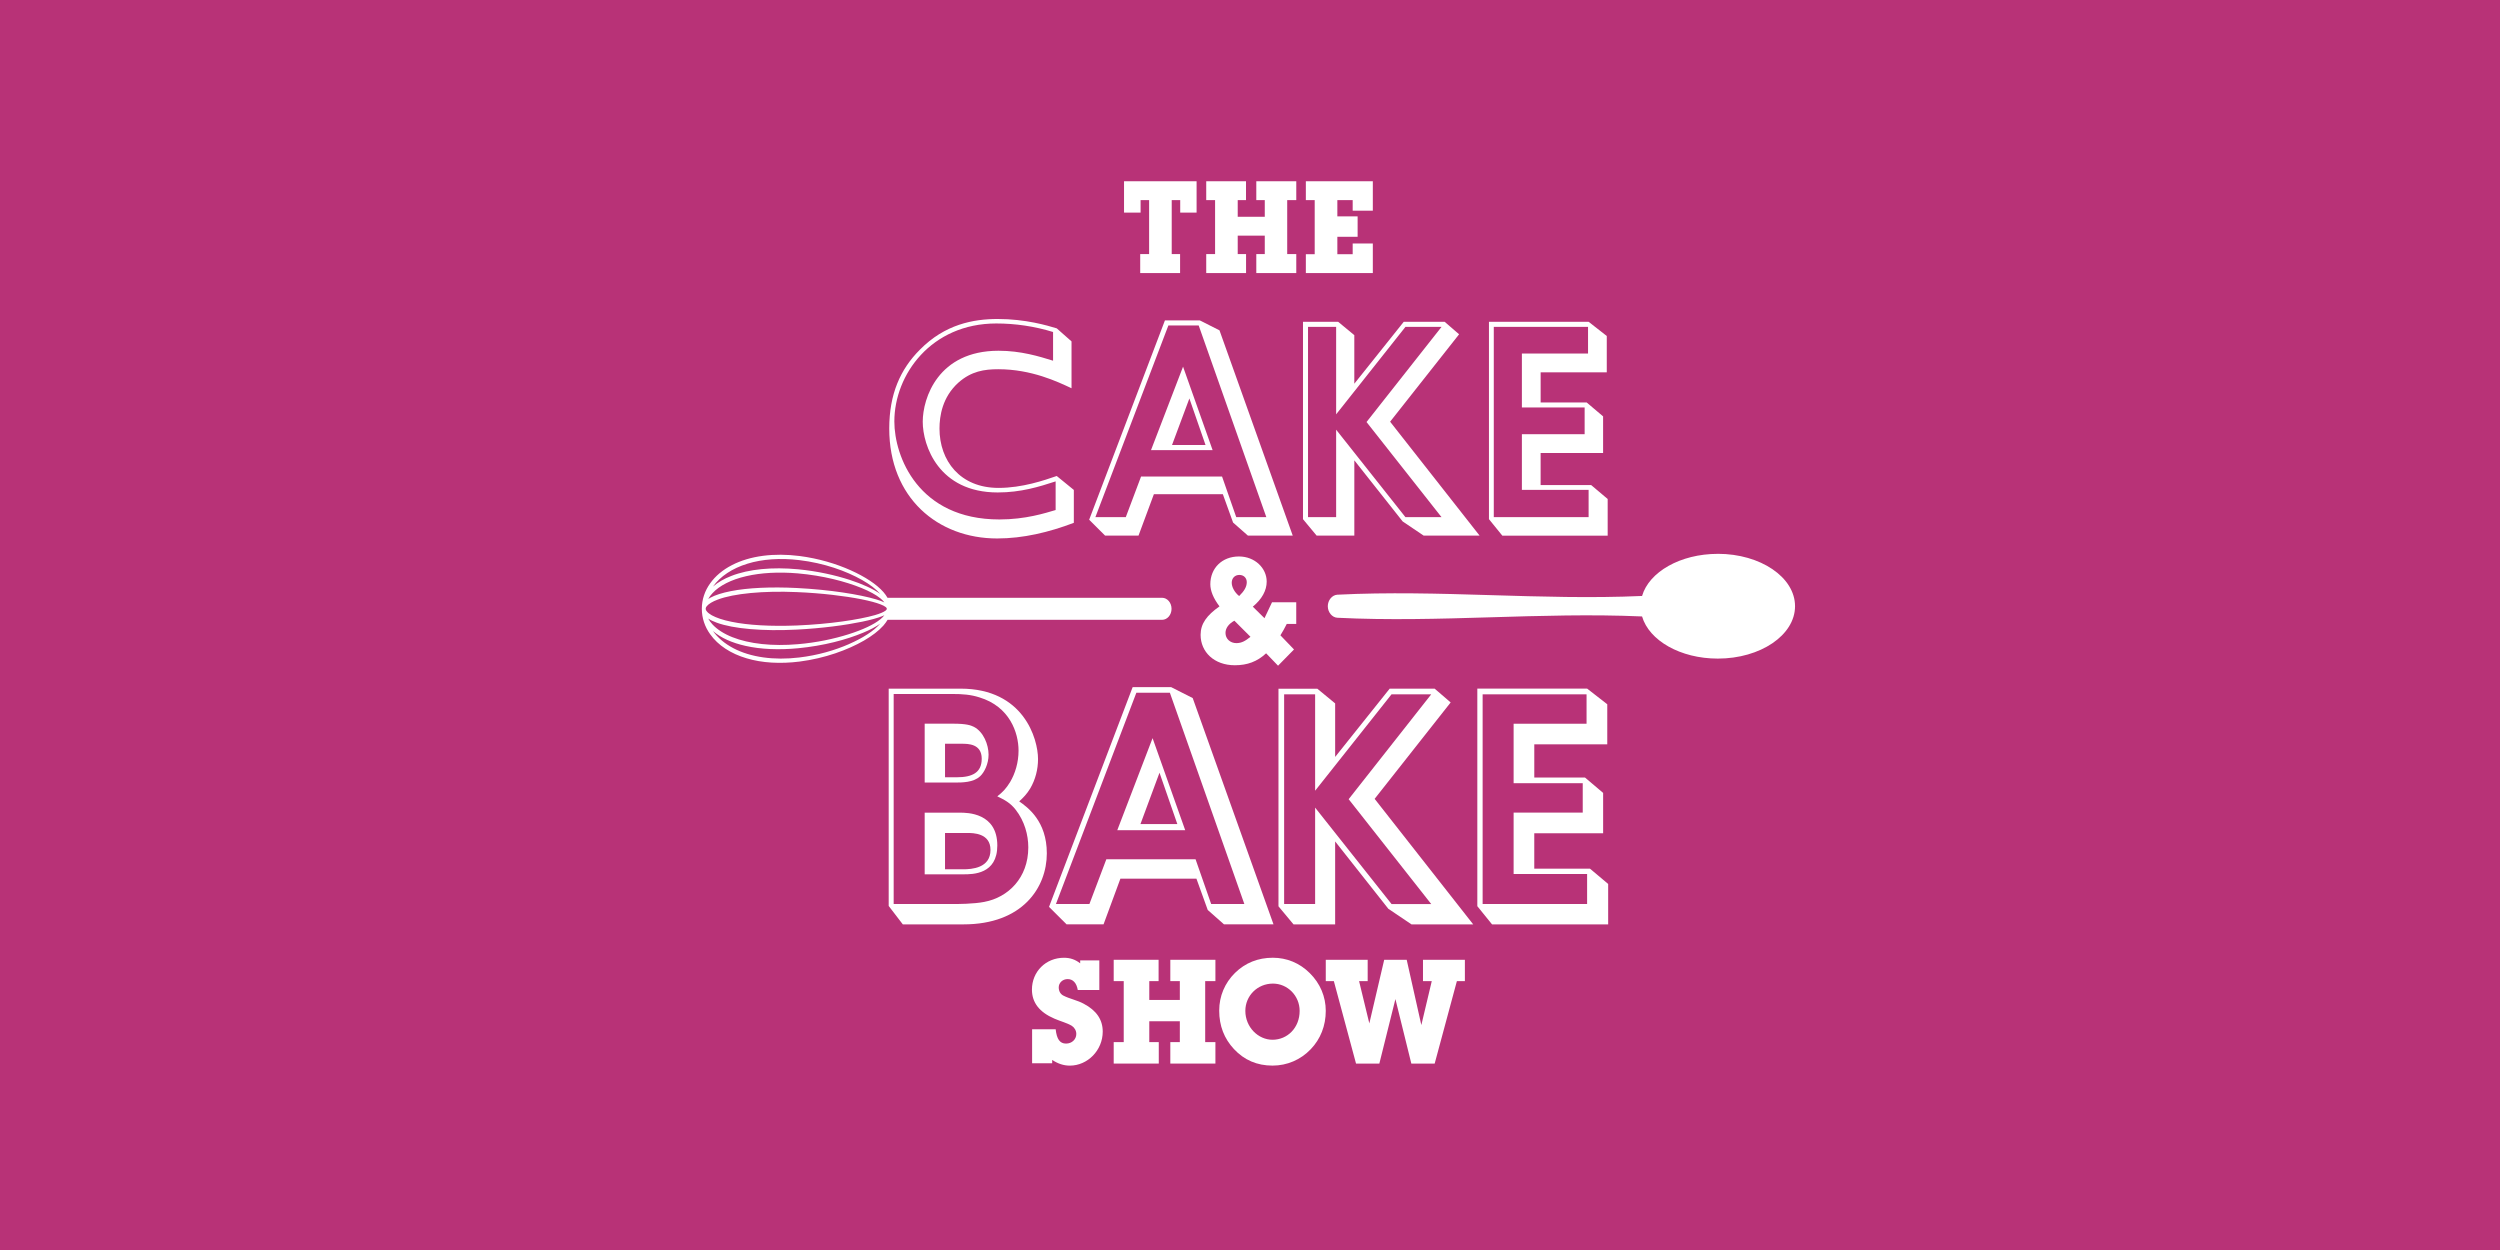 <svg xmlns="http://www.w3.org/2000/svg" id="Layer_1" viewBox="0 0 800 400"><defs><style>      .st0 {        fill: #b83277;      }      .st1 {        fill: #fff;      }    </style></defs><rect class="st0" width="800" height="400"></rect><g><path class="st1" d="M357.531,265.656h21.731l-10.438-29.453s-11.293,29.453-11.293,29.453ZM376.75,263.695h-11.802l6.094-16.427,5.702,16.427h.006Z"></path><path class="st1" d="M381.662,223.377l-6.896-3.495h-12.317l-26.76,70.315,5.614,5.597h11.831l5.392-14.612h24.336l3.612,10.011,5.204,4.601h15.842l-25.858-72.423 0.0.006ZM387.575,289.29l-4.994-14.319h-28.557l-5.415,14.319h-10.713l25.741-67.622h10.719l23.838,67.622h-10.62Z"></path></g><path class="st1" d="M338.153,152.318c-3.987,1.37-10.988,3.811-18.622,3.811-12.347,0-18.892-8.735-18.892-18.991,0-3.998.902-10.081,6.077-14.723,4.104-3.63,8.272-4.262,12.721-4.262,10.637,0,18.997,3.998,23.452,6.088v-14.993l-4.73-4.174c-2.997-.913-9.982-2.997-18.903-2.997-7.815,0-16.901,1.715-24.881,9.812-6.276,6.264-9.818,14.267-9.818,25.249,0,22.176,15.531,35.172,34.528,35.172,8.372,0,16.638-2.008,24.541-5.005v-10.526l-5.462-4.455-.012-.006ZM337.796,163.212c-3.366.989-9.624,3.015-17.99,3.015-25.999,0-33.615-20.191-33.615-31.349,0-15.01,11.808-31.367,32.614-31.367,6.094,0,12.276.907,18.177,2.728v9.185c-4.455-1.376-10.28-3.185-17.446-3.185-19.36,0-24.26,15.168-24.26,22.72,0,7.622,5.093,22.627,23.979,22.627,7.447,0,13.272-1.827,18.546-3.542v9.174l-.006-.006Z"></path><path class="st1" d="M378.577,117.333l-10.257,26.713h19.717l-9.46-26.713ZM380.603,127.507l5.169,14.899h-10.725l5.556-14.899Z"></path><path class="st1" d="M444.835,134.948l22.076-27.977-4.625-3.993h-13.09l-15.818,19.811v-15.543l-5.169-4.268h-11.252v63.156l4.361,5.257h12.066v-24.084l15.461,19.547,6.721,4.537h17.902l-28.627-36.443h-.006ZM449.735,165.484l-22.17-27.983v27.983h-8.998v-60.878h8.998v27.983l22.17-27.983h11.55l-23.997,30.442,23.997,30.436h-11.55Z"></path><path class="st1" d="M509.168,155.221h-16.169v-10.268h19.992v-11.714l-5.269-4.461h-14.718v-9.63h21.163v-11.627l-5.807-4.549h-31.894v63.156l4.274,5.275h33.715v-11.726l-5.275-4.449-.012-.006ZM508.354,165.484h-30.343v-60.878h30.161v8.535h-21.169v17.258h20.08v8.547h-20.08v17.82h21.35v8.711l-0.0.006Z"></path><g><path class="st1" d="M313.63,248.415c1.305-1.206,2.711-3.905,2.711-6.914,0-3.196-1.604-7.318-4.707-8.916-1.007-.498-2.4-1.007-6.627-1.007h-9.109v18.839h9.712c2.207,0,5.907,0,8.014-2.008l.006.006ZM302.407,238h5.321c2.096,0,6.422,0,6.422,4.812,0,4.397-3.003,5.913-7.944,5.913h-3.799v-10.731l0.0.006Z"></path><path class="st1" d="M307.22,260.053h-11.322v19.729h12.429c2.997,0,10.813,0,10.813-9.215,0-10.514-9.718-10.514-11.925-10.514l.006 0ZM308.121,278.172h-5.714v-11.621h7.107c1.809,0,7.441,0,7.441,5.415,0,5.813-5.93,6.211-8.834,6.211v-.006Z"></path><path class="st1" d="M326.146,256.441c1.311-1.2,2.412-2.307,3.513-4.11,1.709-2.904,2.511-6.206,2.511-9.425,0-6.498-4.601-22.539-24.746-22.539h-23.042v69.537l4.519,5.895h19.43c18.827,0,26.654-11.72,26.654-22.744,0-10.303-6.129-14.712-8.834-16.614h-.006ZM315.035,288.599c-3.518.691-8.518.691-10.538.691h-18.523v-67.218h18.628c3.407,0,6.018.193,8.828,1.095,9.613,2.915,12.505,11.223,12.505,17.03,0,3.817-1.089,7.33-2.681,10.028-1.224,2.002-2.301,3.196-4.121,4.607,2.307,1.101,4.203,2.096,5.895,4.297,2.816,3.618,4.028,8.02,4.028,12.03,0,9.812-6.504,16.023-14.033,17.434l.012.006Z"></path></g><path class="st1" d="M439.888,255.628l24.324-30.846-5.111-4.402h-14.413l-17.44,21.842v-17.135l-5.708-4.701h-12.429v69.63l4.818,5.79h13.318v-26.549l17.012,21.549,7.417,4.994h19.746l-31.543-40.172h.006ZM445.292,289.29l-24.453-30.852v30.852h-9.917v-67.113h9.917v30.852l24.453-30.852h12.704l-26.426,33.562,26.426,33.557h-12.704v-.006Z"></path><path class="st1" d="M508.781,277.973h-17.814v-11.322h22.035v-12.92l-5.802-4.918h-16.228v-10.62h23.353v-12.827l-6.44-5.011h-35.143v69.625l4.707,5.819h37.163v-12.932l-5.831-4.9v.006ZM507.88,289.29h-33.439v-67.113h33.258v9.414h-23.341v19.026h22.117v9.419h-22.117v19.647h23.516v9.607h.006Z"></path><g><polygon class="st1" points="377.629 81.306 377.629 87.382 364.866 87.382 364.866 81.306 367.717 81.306 367.717 64.036 364.989 64.036 364.989 68.034 359.691 68.034 359.691 58 382.909 58 382.909 68.034 377.67 68.034 377.67 64.036 374.947 64.036 374.947 81.306 377.629 81.306"></polygon><polygon class="st1" points="388.828 64.036 385.994 64.036 385.994 58 398.721 58 398.721 64.036 396.069 64.036 396.069 69.369 404.728 69.369 404.728 64.036 402.017 64.036 402.017 58 414.809 58 414.809 64.036 411.905 64.036 411.905 81.306 414.809 81.306 414.809 87.382 402.017 87.382 402.017 81.306 404.728 81.306 404.728 75.405 396.069 75.405 396.069 81.306 398.739 81.306 398.739 87.382 385.994 87.382 385.994 81.306 388.828 81.306 388.828 64.036"></polygon><polygon class="st1" points="432.857 77.916 439.303 77.916 439.303 87.382 417.871 87.382 417.871 81.347 420.704 81.347 420.704 64.036 417.871 64.036 417.871 58 439.303 58 439.303 67.419 432.857 67.419 432.857 64.036 427.952 64.036 427.952 69.24 434.438 69.24 434.438 75.773 427.952 75.773 427.952 81.347 432.857 81.347 432.857 77.916"></polygon></g><path class="st1" d="M414.797,199.661v-6.937h-7.751l-2.412,5.099-3.735-3.688c2.933-2.412,4.443-5.193,4.443-8.032,0-4.303-3.782-8.032-8.881-8.032-5.433,0-9.156,3.776-9.156,8.881,0,2.125.989,4.531,2.933,7.084-4.069,2.886-6.042,5.532-6.042,9.121,0,5.474,4.344,9.724,10.953,9.724,4.01,0,7.166-1.177,10.011-3.823l3.817,3.969,5.105-5.199-4.35-4.525c.65-1.048,1.358-2.271,2.031-3.641h3.027l.006-0ZM396.608,183.977c1.37,0,2.359.948,2.359,2.318,0,1.51-.849,2.88-2.447,4.443-1.563-1.276-2.365-2.986-2.365-4.256,0-1.469.995-2.506,2.453-2.506ZM395.66,205.802c-2.031,0-3.501-1.417-3.501-3.255,0-1.469.948-2.886,2.839-3.922l5.152,5.146c-1.557,1.276-2.792,2.026-4.49,2.026v.006Z"></path><path class="st1" d="M549.708,177.233c-12.013,0-22,5.79-24.248,13.476-32.514,1.452-65.029-2.049-97.52-.404-1.668.105-3.044,1.762-3.044,3.688s1.376,3.595,3.044,3.688c32.491,1.627,65.006-1.85,97.52-.416,2.248,7.692,12.235,13.488,24.248,13.488,13.635,0,24.705-7.511,24.705-16.767s-11.07-16.761-24.705-16.761"></path><path class="st1" d="M371.85,191.289h-87.849c-.345-.615-.796-1.235-1.305-1.832-2.242-2.535-5.901-4.918-10.497-6.978-4.601-2.055-10.186-3.758-16.328-4.555-8.19-1.048-15.888-.082-21.655,2.915-2.898,1.487-5.286,3.466-6.967,5.843-1.704,2.365-2.664,5.163-2.664,8.114v.023h0c0,2.974.96,5.761,2.664,8.132,2.523,3.565,6.633,6.223,11.621,7.698,4.988,1.51,10.842,1.832,17.001,1.054,8.178-1.054,15.385-3.729,20.595-6.709,2.623-1.516,4.719-3.132,6.229-4.812.515-.609.966-1.218,1.335-1.838h87.825c1.68,0,3.038-1.575,3.038-3.524s-1.352-3.53-3.038-3.53h-.006ZM239.141,180.395c4.8-1.493,10.532-1.879,16.573-1.165,8.032.948,15.092,3.507,20.121,6.346,2.506,1.423,4.502,2.939,5.854,4.478-2.324-1.627-5.684-3.15-9.812-4.502-4.683-1.505-10.333-2.787-16.491-3.378-8.202-.779-15.783-.07-21.374,2.131-2.324.896-4.297,2.043-5.854,3.395,2.295-3.243,6.176-5.831,10.988-7.3l-.006-.006ZM228.006,189.808c2.195-2.394,6.001-4.332,10.731-5.421,4.771-1.118,10.456-1.417,16.544-.907,8.085.708,15.268,2.593,20.425,4.689,2.564,1.054,4.625,2.172,6.012,3.302.539.439.978.872,1.282,1.305-.703-.351-1.61-.673-2.67-.984-5.257-1.557-14.601-3.079-25.378-3.63-8.178-.41-15.654-.076-21.11,1.007-2.74.544-4.953,1.235-6.557,2.113-.217.135-.445.263-.656.398.345-.638.802-1.276,1.382-1.879l-.006.006ZM271.678,206.112c-4.473,1.961-9.952,3.583-15.97,4.291-8.032.966-15.555-.076-21.052-2.992-2.752-1.446-4.97-3.337-6.51-5.485,2.506,2.189,6.094,3.788,10.409,4.754,4.888,1.106,10.684,1.341,16.819.761,8.219-.79,15.52-2.751,20.818-4.97,2.201-.907,4.045-1.873,5.485-2.904-2.031,2.312-5.521,4.59-10.005,6.539l.006.006ZM281.718,198.168c-2.067,1.692-5.667,3.378-10.239,4.818-4.578,1.44-10.14,2.652-16.193,3.161-8.079.703-15.537-.094-20.952-2.26-2.681-1.065-4.865-2.476-6.323-4.051-.58-.621-1.036-1.247-1.382-1.891.738.492,1.639.925,2.728,1.311,5.362,1.985,14.846,2.769,25.595,2.219,8.202-.422,15.596-1.428,20.958-2.535,2.693-.562,4.888-1.165,6.457-1.786.217-.105.451-.193.638-.287-.31.433-.743.855-1.282,1.305l-.006-.006ZM283.75,194.942c-.029.111-.117.258-.357.451-.556.433-1.774.966-3.431,1.446-5.058,1.44-14.36,2.874-25.009,3.319h-.041c-8.137.322-15.549-.082-20.882-1.2-2.658-.539-4.806-1.265-6.246-2.061-.714-.404-1.253-.82-1.557-1.206-.334-.386-.41-.673-.41-.878h0c0-.205.076-.509.41-.896.556-.667,1.762-1.428,3.472-2.055,5.093-1.944,14.542-2.845,25.22-2.394,8.132.334,15.479,1.259,20.753,2.295,2.629.533,4.765,1.095,6.165,1.657.726.287,1.253.556,1.569.82.24.176.328.334.357.445v.252l-.012.006Z"></path><path class="st1" d="M336.707,340.251h-6.434v-10.883h7.54c.34,3.12,1.323,4.578,3.314,4.578,1.897,0,3.29-1.364,3.29-3.079,0-1.077-.585-2.061-1.464-2.623-1.534-.925-3.477-1.382-5.544-2.277-4.812-2.067-7.189-5.146-7.189-9.297,0-5.737,4.426-10.186,10.257-10.186,1.973,0,3.612.562,5.181,1.78v-.937h6.124v9.478h-6.896c-.381-2.277-1.557-3.495-3.243-3.495-1.639,0-2.851,1.218-2.851,2.652,0,1.224.562,2.143,1.452,2.617,2.096,1.083,4.49,1.487,6.545,2.617,4.075,2.149,6.083,5.093,6.083,8.916,0,5.977-4.824,10.889-10.532,10.889-1.949,0-3.776-.603-5.643-1.821v1.077l.012-.006Z"></path><polygon class="st1" points="359.592 313.959 356.384 313.959 356.384 307.133 370.75 307.133 370.75 313.959 367.77 313.959 367.77 319.983 377.547 319.983 377.547 313.959 374.502 313.959 374.502 307.133 388.933 307.133 388.933 313.959 385.661 313.959 385.661 333.477 388.933 333.477 388.933 340.344 374.502 340.344 374.502 333.477 377.547 333.477 377.547 326.803 367.77 326.803 367.77 333.477 370.808 333.477 370.808 340.344 356.384 340.344 356.384 333.477 359.592 333.477 359.592 313.959"></polygon><path class="st1" d="M419.112,311.383c-3.226-3.22-7.341-4.906-11.808-4.906-4.73,0-8.822,1.627-12.118,4.865-3.249,3.208-5.041,7.423-5.041,12.048,0,4.906,1.598,8.957,4.724,12.317,3.273,3.513,7.388,5.286,12.329,5.286,4.678,0,9.004-1.862,12.229-5.234,3.144-3.261,4.818-7.523,4.818-12.282,0-4.531-1.774-8.781-5.134-12.095ZM407.198,332.722c-4.566,0-8.688-4.022-8.688-9.244,0-4.853,3.881-8.729,8.834-8.729,4.654,0,8.541,3.876,8.541,8.729,0,5.427-3.916,9.244-8.688,9.244Z"></path><polygon class="st1" points="433.929 340.344 426.833 313.959 424.246 313.959 424.246 307.133 437.658 307.133 437.658 313.959 434.906 313.959 438.185 327.494 442.944 307.133 450.145 307.133 454.828 328.021 458.165 313.959 455.355 313.959 455.355 307.133 468.762 307.133 468.762 313.959 466.203 313.959 459.096 340.344 451.626 340.344 446.533 319.702 441.393 340.344 433.929 340.344"></polygon><path class="st1" d="M390.227,105.7l-6.276-3.167h-11.176l-24.242,63.776,5.087,5.081h10.707l4.918-13.254h22.065l3.273,9.08,4.742,4.174h14.349l-23.44-65.69h-.006ZM395.595,165.484l-4.537-12.991h-25.917l-4.888,12.991h-9.73l23.358-61.335h9.7l21.643,61.335h-9.63Z"></path></svg>